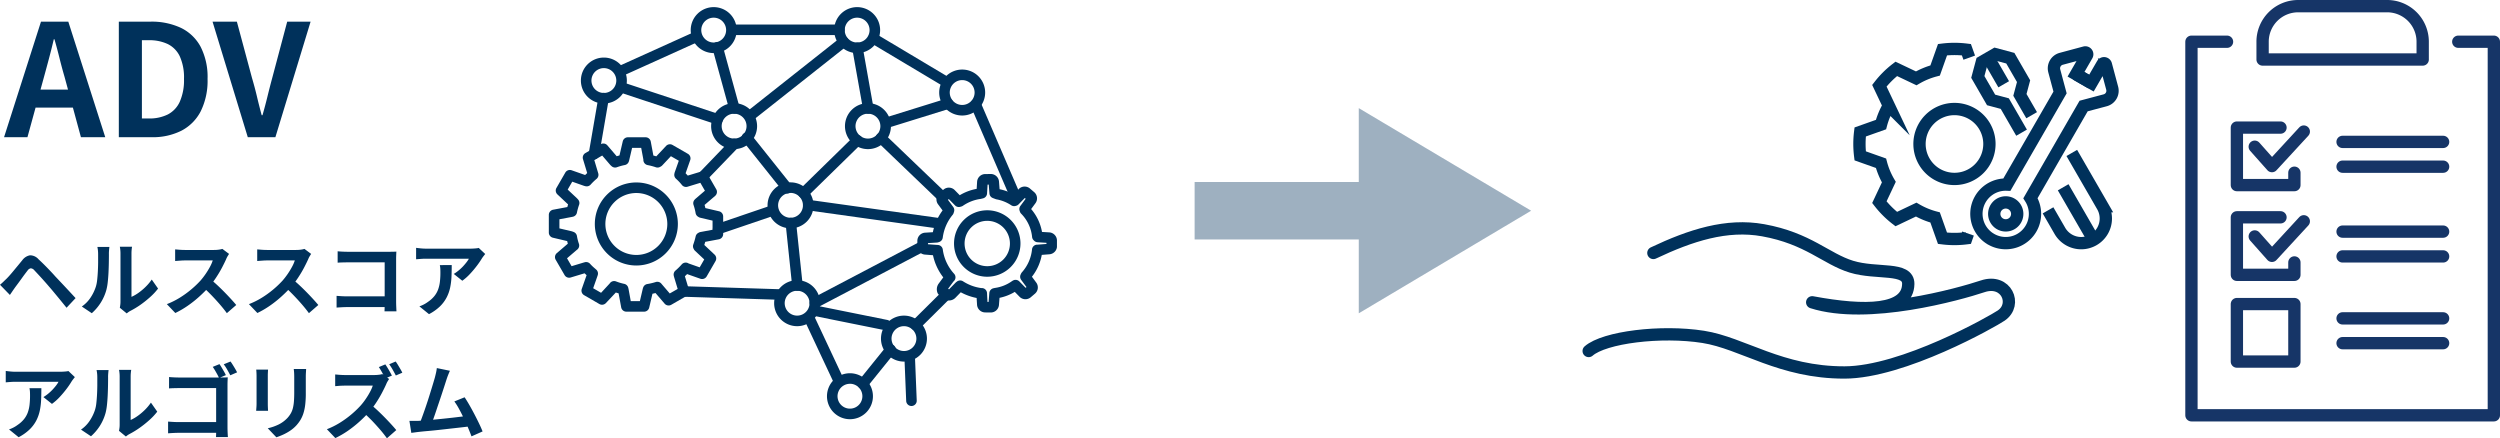 <svg xmlns="http://www.w3.org/2000/svg" xmlns:xlink="http://www.w3.org/1999/xlink" width="304.61" height="53.407" viewBox="0 0 304.61 53.407">
  <defs>
    <clipPath id="clip-path">
      <rect id="長方形_26604" data-name="長方形 26604" width="61.912" height="50.209" fill="#00315b"/>
    </clipPath>
  </defs>
  <g id="グループ_27386" data-name="グループ 27386" transform="translate(-690.897 -6218.283)">
    <g id="グループ_27379" data-name="グループ 27379" transform="translate(757.768 6219.152)">
      <g id="グループ_27367" data-name="グループ 27367" clip-path="url(#clip-path)">
        <path id="パス_14469" data-name="パス 14469" d="M11.6,84.77H9.449a.643.643,0,0,1-.632-.524L8.5,82.536c-.117-.032-.228-.066-.336-.1L6.952,83.723a.643.643,0,0,1-.79.117L4.3,82.762a.643.643,0,0,1-.285-.77l.588-1.67c-.083-.073-.166-.149-.247-.228l-1.694.512a.643.643,0,0,1-.743-.294L.837,78.446a.643.643,0,0,1,.138-.809l1.341-1.15c-.03-.106-.056-.211-.08-.319L.5,75.76a.643.643,0,0,1-.5-.626V72.979a.643.643,0,0,1,.524-.632l1.732-.325c.027-.1.057-.21.091-.32l-1.3-1.22a.643.643,0,0,1-.117-.79l1.077-1.866a.643.643,0,0,1,.77-.285l1.647.579c.084-.084.168-.162.251-.238l-.512-1.695a.642.642,0,0,1,.294-.743l1.866-1.077a.643.643,0,0,1,.809.138l1.138,1.327c.109-.034.221-.066.338-.1l.4-1.71a.643.643,0,0,1,.626-.5h2.155a.643.643,0,0,1,.632.524l.318,1.7q.178.044.355.1l1.192-1.27a.642.642,0,0,1,.79-.117l1.866,1.077a.643.643,0,0,1,.285.77l-.563,1.6c.095.1.182.19.266.285l1.65-.5a.642.642,0,0,1,.743.294L20.4,69.854a.643.643,0,0,1-.138.81l-1.284,1.1c.035.127.066.254.095.384l1.669.391a.643.643,0,0,1,.5.626v2.155a.643.643,0,0,1-.524.632l-1.661.311c-.036.131-.075.259-.113.38l1.25,1.174a.643.643,0,0,1,.117.79l-1.077,1.866a.644.644,0,0,1-.77.285l-1.616-.568q-.132.136-.27.265l.5,1.656a.643.643,0,0,1-.294.743l-1.866,1.077a.643.643,0,0,1-.809-.138L13,82.5q-.179.046-.374.087l-.395,1.684a.643.643,0,0,1-.626.5M9.983,83.485h1.111l.352-1.5c0-.019.01-.038.016-.057l.031-.094a.643.643,0,0,1,.5-.43,7.46,7.46,0,0,0,1.027-.243.644.644,0,0,1,.695.2l.051.062.968,1.129L15.7,82l-.446-1.477c0-.013-.007-.026-.01-.039l-.02-.087a.643.643,0,0,1,.209-.636,7.453,7.453,0,0,0,.762-.752A.643.643,0,0,1,17,78.877l.026.016,1.354.476.556-.963-1.125-1.056a.639.639,0,0,1-.127-.165l-.043-.081a.642.642,0,0,1-.04-.516,8.49,8.49,0,0,0,.288-.983.643.643,0,0,1,.328-.436l.076-.04a.642.642,0,0,1,.183-.064l1.474-.276V73.676l-1.5-.352a.644.644,0,0,1-.19-.078l-.078-.048a.642.642,0,0,1-.295-.428,6.4,6.4,0,0,0-.253-1,.643.643,0,0,1,.14-.655l.059-.062a.588.588,0,0,1,.048-.045l1.138-.976-.556-.963-1.524.465a.643.643,0,0,1-.714-.189,6.122,6.122,0,0,0-.719-.763.642.642,0,0,1-.21-.606l.016-.086a.672.672,0,0,1,.025-.093l.5-1.415-.963-.556-1.056,1.125a.652.652,0,0,1-.154.12l-.1.057a.642.642,0,0,1-.523.048,7.388,7.388,0,0,0-1-.265.643.643,0,0,1-.522-.631v-.052l-.265-1.416H10.146l-.352,1.5c0,.012-.006.024-.009.036l-.031.106a.643.643,0,0,1-.5.45,6.443,6.443,0,0,0-.966.271.643.643,0,0,1-.651-.141l-.111-.1a.646.646,0,0,1-.046-.048l-.976-1.139-.963.556.486,1.628a.643.643,0,0,1-.2.65,6.615,6.615,0,0,0-.726.7.642.642,0,0,1-.653.2l-.132-.035-.047-.014-1.415-.5-.556.963L3.424,70.95c.016.015.032.032.047.049l.1.111a.642.642,0,0,1,.121.63,6.83,6.83,0,0,0-.266.957.643.643,0,0,1-.5.506l-.149.031-1.487.279v1.111l1.5.352A.66.66,0,0,1,2.866,75l.15.056a.644.644,0,0,1,.409.492,5.685,5.685,0,0,0,.242.953.642.642,0,0,1-.21.709l-.11.087-1.129.968.556.963,1.477-.446a.658.658,0,0,1,.07-.017.644.644,0,0,1,.716.186,5.332,5.332,0,0,0,.556.533l.183.161a.643.643,0,0,1,.181.683l-.054.163-.5,1.424.963.556,1.051-1.136a.643.643,0,0,1,.759-.256,6.521,6.521,0,0,0,1,.3.643.643,0,0,1,.5.474l.031.124c0,.013.006.026.008.038Z" transform="translate(0 -47.664)" fill="#00315b"/>
        <path id="パス_14470" data-name="パス 14470" d="M27.5,95.658A5.059,5.059,0,1,1,32.563,90.6,5.065,5.065,0,0,1,27.5,95.658m0-8.832A3.773,3.773,0,1,0,31.277,90.6,3.777,3.777,0,0,0,27.5,86.826" transform="translate(-16.84 -64.177)" fill="#00315b"/>
        <path id="パス_14471" data-name="パス 14471" d="M201.738,107.208a4.048,4.048,0,1,1,4.048-4.048,4.053,4.053,0,0,1-4.048,4.048m0-6.811a2.763,2.763,0,1,0,2.763,2.763,2.766,2.766,0,0,0-2.763-2.763" transform="translate(-148.318 -74.359)" fill="#00315b"/>
        <path id="パス_14472" data-name="パス 14472" d="M18.444,30.2a2.8,2.8,0,1,1,2.8-2.8,2.8,2.8,0,0,1-2.8,2.8m0-4.315A1.514,1.514,0,1,0,19.959,27.4a1.516,1.516,0,0,0-1.514-1.514" transform="translate(-11.737 -18.455)" fill="#00315b"/>
        <path id="パス_14473" data-name="パス 14473" d="M109.51,91.1a2.8,2.8,0,1,1,2.8-2.8,2.8,2.8,0,0,1-2.8,2.8m0-4.315a1.514,1.514,0,1,0,1.514,1.514,1.516,1.516,0,0,0-1.514-1.514" transform="translate(-80.06 -64.149)" fill="#00315b"/>
        <path id="パス_14474" data-name="パス 14474" d="M147.283,52.452a2.8,2.8,0,1,1,2.8-2.8,2.8,2.8,0,0,1-2.8,2.8m0-4.315a1.515,1.515,0,1,0,1.514,1.514,1.516,1.516,0,0,0-1.514-1.514" transform="translate(-108.399 -35.151)" fill="#00315b"/>
        <path id="パス_14475" data-name="パス 14475" d="M81.985,52.452a2.8,2.8,0,1,1,2.8-2.8,2.8,2.8,0,0,1-2.8,2.8m0-4.315A1.515,1.515,0,1,0,83.5,49.652a1.516,1.516,0,0,0-1.514-1.514" transform="translate(-59.409 -35.151)" fill="#00315b"/>
        <path id="パス_14476" data-name="パス 14476" d="M112.731,138.832a2.8,2.8,0,1,1,2.8-2.8,2.8,2.8,0,0,1-2.8,2.8m0-4.315a1.514,1.514,0,1,0,1.514,1.514,1.516,1.516,0,0,0-1.514-1.514" transform="translate(-82.477 -99.958)" fill="#00315b"/>
        <path id="パス_14477" data-name="パス 14477" d="M164.852,156.108a2.8,2.8,0,1,1,2.8-2.8,2.8,2.8,0,0,1-2.8,2.8m0-4.315a1.514,1.514,0,1,0,1.514,1.514,1.516,1.516,0,0,0-1.514-1.514" transform="translate(-121.581 -112.92)" fill="#00315b"/>
        <path id="パス_14478" data-name="パス 14478" d="M138.5,184.219a2.8,2.8,0,1,1,2.8-2.8,2.8,2.8,0,0,1-2.8,2.8m0-4.315a1.514,1.514,0,1,0,1.514,1.514A1.516,1.516,0,0,0,138.5,179.9" transform="translate(-101.809 -134.01)" fill="#00315b"/>
        <path id="パス_14479" data-name="パス 14479" d="M72.029,5.6a2.8,2.8,0,1,1,2.8-2.8,2.8,2.8,0,0,1-2.8,2.8m0-4.315A1.514,1.514,0,1,0,73.543,2.8a1.516,1.516,0,0,0-1.514-1.514" transform="translate(-51.94 -0.001)" fill="#00315b"/>
        <path id="パス_14480" data-name="パス 14480" d="M142.012,5.6a2.8,2.8,0,1,1,2.8-2.8,2.8,2.8,0,0,1-2.8,2.8m0-4.315A1.514,1.514,0,1,0,143.527,2.8a1.516,1.516,0,0,0-1.514-1.514" transform="translate(-104.445 -0.001)" fill="#00315b"/>
        <path id="パス_14481" data-name="パス 14481" d="M193.255,36.054a2.8,2.8,0,1,1,2.8-2.8,2.8,2.8,0,0,1-2.8,2.8m0-4.315a1.514,1.514,0,1,0,1.514,1.514,1.516,1.516,0,0,0-1.514-1.514" transform="translate(-142.89 -22.848)" fill="#00315b"/>
        <path id="パス_14482" data-name="パス 14482" d="M20.093,49.96a.629.629,0,0,1-.11-.009.643.643,0,0,1-.525-.742l1.17-6.8a.643.643,0,1,1,1.267.218l-1.17,6.8a.643.643,0,0,1-.633.534" transform="translate(-14.592 -31.415)" fill="#00315b"/>
        <path id="パス_14483" data-name="パス 14483" d="M33.563,17.387a.643.643,0,0,1-.265-1.229l9.068-4.1a.643.643,0,1,1,.529,1.172l-9.068,4.1a.642.642,0,0,1-.264.057" transform="translate(-24.698 -9.007)" fill="#00315b"/>
        <path id="パス_14484" data-name="パス 14484" d="M101.409,9.779h-12.8a.643.643,0,0,1,0-1.286h12.8a.643.643,0,0,1,0,1.286" transform="translate(-65.999 -6.372)" fill="#00315b"/>
        <path id="パス_14485" data-name="パス 14485" d="M164.954,19.068a.638.638,0,0,1-.329-.091l-8.7-5.192a.643.643,0,0,1,.659-1.1l8.7,5.192a.643.643,0,0,1-.33,1.2" transform="translate(-116.747 -9.446)" fill="#00315b"/>
        <path id="パス_14486" data-name="パス 14486" d="M210.858,56.617a.643.643,0,0,1-.591-.389L205.733,45.7a.643.643,0,0,1,1.181-.508l4.534,10.531a.643.643,0,0,1-.59.9" transform="translate(-154.313 -33.612)" fill="#00315b"/>
        <path id="パス_14487" data-name="パス 14487" d="M177.043,142.616a.643.643,0,0,1-.453-1.1l3.77-3.737a.643.643,0,0,1,.905.913l-3.77,3.737a.641.641,0,0,1-.453.186" transform="translate(-132.345 -103.23)" fill="#00315b"/>
        <path id="パス_14488" data-name="パス 14488" d="M75.643,137.81h-.02L64,137.444a.643.643,0,0,1,.04-1.285l11.628.366a.643.643,0,0,1-.02,1.285" transform="translate(-47.546 -102.154)" fill="#00315b"/>
        <path id="パス_14489" data-name="パス 14489" d="M174.333,174.481a.643.643,0,0,1-.642-.617l-.22-5.411a.643.643,0,0,1,1.285-.052l.219,5.411a.643.643,0,0,1-.616.669h-.026" transform="translate(-130.148 -125.881)" fill="#00315b"/>
        <path id="パス_14490" data-name="パス 14490" d="M129.09,158.814a.643.643,0,0,1-.583-.37l-3.291-7.021a.643.643,0,1,1,1.164-.546l3.291,7.02a.643.643,0,0,1-.582.916" transform="translate(-93.899 -112.919)" fill="#00315b"/>
        <path id="パス_14491" data-name="パス 14491" d="M45.263,41.764a.649.649,0,0,1-.2-.033l-11.7-3.876a.643.643,0,0,1,.4-1.221l11.7,3.876a.643.643,0,0,1-.2,1.253" transform="translate(-24.698 -27.461)" fill="#00315b"/>
        <path id="パス_14492" data-name="パス 14492" d="M82.46,25.728a.643.643,0,0,1-.62-.473L79.793,17.8a.643.643,0,0,1,1.24-.341l2.048,7.459a.644.644,0,0,1-.62.814" transform="translate(-59.848 -12.741)" fill="#00315b"/>
        <path id="パス_14493" data-name="パス 14493" d="M73.092,69.435a.643.643,0,0,1-.463-1.089L76.5,64.324a.643.643,0,0,1,.926.892l-3.876,4.022a.641.641,0,0,1-.463.2" transform="translate(-54.355 -48.112)" fill="#00315b"/>
        <path id="パス_14494" data-name="パス 14494" d="M99.661,68.627a.642.642,0,0,1-.5-.242l-4.9-6.143a.643.643,0,1,1,1.005-.8l4.9,6.143a.643.643,0,0,1-.5,1.044" transform="translate(-70.612 -45.915)" fill="#00315b"/>
        <path id="パス_14495" data-name="パス 14495" d="M97.1,24.483a.643.643,0,0,1-.4-1.147l11.189-8.848a.643.643,0,1,1,.8,1.008L97.5,24.344a.64.64,0,0,1-.4.139" transform="translate(-72.371 -10.765)" fill="#00315b"/>
        <path id="パス_14496" data-name="パス 14496" d="M149.954,25.948a.643.643,0,0,1-.632-.53l-1.316-7.386a.643.643,0,0,1,1.266-.226l1.316,7.386a.643.643,0,0,1-.52.746.653.653,0,0,1-.114.01" transform="translate(-111.035 -12.961)" fill="#00315b"/>
        <path id="パス_14497" data-name="パス 14497" d="M122.286,70.091a.643.643,0,0,1-.45-1.1l6.582-6.435a.643.643,0,1,1,.9.92l-6.581,6.435a.642.642,0,0,1-.45.183" transform="translate(-91.263 -46.794)" fill="#00315b"/>
        <path id="パス_14498" data-name="パス 14498" d="M116.94,111.67a.643.643,0,0,1-.639-.575l-.8-7.605a.643.643,0,0,1,1.279-.135l.8,7.605a.643.643,0,0,1-.572.707.634.634,0,0,1-.068,0" transform="translate(-86.65 -77.11)" fill="#00315b"/>
        <path id="パス_14499" data-name="パス 14499" d="M80.7,100.182a.643.643,0,0,1-.207-1.252l6.655-2.267a.643.643,0,1,1,.415,1.217l-6.655,2.267a.64.64,0,0,1-.207.034" transform="translate(-60.067 -72.497)" fill="#00315b"/>
        <path id="パス_14500" data-name="パス 14500" d="M140.46,97.489a.641.641,0,0,1-.09-.006l-15.831-2.209A.643.643,0,0,1,124.717,94l15.831,2.209a.643.643,0,0,1-.088,1.28" transform="translate(-93.021 -70.52)" fill="#00315b"/>
        <path id="パス_14501" data-name="パス 14501" d="M162.694,48.134a.643.643,0,0,1-.191-1.257l7.532-2.34a.643.643,0,1,1,.382,1.228l-7.532,2.34a.643.643,0,0,1-.191.029" transform="translate(-121.58 -33.392)" fill="#00315b"/>
        <path id="パス_14502" data-name="パス 14502" d="M127.85,122.335a.643.643,0,0,1-.3-1.212l13.1-6.882a.643.643,0,1,1,.6,1.138l-13.1,6.882a.638.638,0,0,1-.3.074" transform="translate(-95.437 -85.654)" fill="#00315b"/>
        <path id="パス_14503" data-name="パス 14503" d="M136.552,148.571a.659.659,0,0,1-.128-.013l-8.7-1.755a.643.643,0,1,1,.254-1.26l8.7,1.755a.643.643,0,0,1-.126,1.273" transform="translate(-95.437 -109.185)" fill="#00315b"/>
        <path id="パス_14504" data-name="パス 14504" d="M151.274,170.016a.643.643,0,0,1-.5-1.047l3.364-4.168a.643.643,0,1,1,1,.807l-3.364,4.168a.642.642,0,0,1-.5.239" transform="translate(-113.013 -123.464)" fill="#00315b"/>
        <path id="パス_14505" data-name="パス 14505" d="M167.62,69.734a.64.64,0,0,1-.445-.179l-7.561-7.249a.643.643,0,0,1,.89-.928l7.561,7.249a.643.643,0,0,1-.445,1.107" transform="translate(-119.603 -45.915)" fill="#00315b"/>
        <path id="パス_14506" data-name="パス 14506" d="M188.722,98.287h-.008l-.685-.006a1,1,0,0,1-.983-.933l-.05-.828a6.651,6.651,0,0,1-1.932-.695l-.682.7a1.108,1.108,0,0,1-1.323.147.641.641,0,0,1-.131-.087l-.521-.444a.641.641,0,0,1-.193-.285,1.187,1.187,0,0,1,.138-1.062l.579-.784a6.712,6.712,0,0,1-1.254-2.7l-.995-.078a1,1,0,0,1-.915-1l.006-.685a1,1,0,0,1,.933-.983l.957-.058a6.742,6.742,0,0,1,1.184-2.654l-.555-.751a1,1,0,0,1,.155-1.347l.521-.444a1,1,0,0,1,1.354.061l.616.628A6.194,6.194,0,0,1,187,83.224l.053-.87a1,1,0,0,1,.983-.933l.685-.006a1,1,0,0,1,1,.916l.074.936a6.079,6.079,0,0,1,1.7.624l.639-.651a1,1,0,0,1,1.354-.06l.521.445a1,1,0,0,1,.155,1.346l-.527.714a5.863,5.863,0,0,1,1.324,2.788l.889.054a1,1,0,0,1,.933.983l.006.685a1,1,0,0,1-.916,1l-.94.074a6.051,6.051,0,0,1-1.2,2.662l.528.715a1,1,0,0,1-.155,1.347l-.521.444a1,1,0,0,1-1.354-.06l-.587-.6a5.9,5.9,0,0,1-1.859.725l-.069.87a1,1,0,0,1-.99.916m-.41-1.29h.14l.086-1.085a.643.643,0,0,1,.5-.576l.149-.034.05-.009a4.65,4.65,0,0,0,2.077-.837.671.671,0,0,1,.069-.042l.052-.028a.643.643,0,0,1,.762.117l.762.777.106-.091-.646-.876a.643.643,0,0,1-.06-.665l.06-.123a.643.643,0,0,1,.1-.144,4.9,4.9,0,0,0,1.223-2.8.642.642,0,0,1,.629-.561h.065l1.064-.084v-.14l-1.087-.066a.645.645,0,0,1-.423-.194l-.061-.063a.64.64,0,0,1-.178-.378,4.688,4.688,0,0,0-1.343-2.855.641.641,0,0,1-.138-.229l-.039-.114a.642.642,0,0,1,.09-.592l.647-.876-.107-.091-.762.777a.642.642,0,0,1-.284.168l-.077.022a.643.643,0,0,1-.529-.082,4.84,4.84,0,0,0-1.808-.723.654.654,0,0,1-.1-.03l-.337-.129a.643.643,0,0,1-.411-.55l-.086-1.085h-.14l-.066,1.087a.643.643,0,0,1-.486.585l-.255.063a.561.561,0,0,1-.058.011,4.965,4.965,0,0,0-2.141.833.639.639,0,0,1-.181.086l-.136.04a.644.644,0,0,1-.639-.167l-.762-.777-.107.091.647.876a.642.642,0,0,1,.094.581l-.053.164a.654.654,0,0,1-.115.21,5.459,5.459,0,0,0-1.206,2.781.643.643,0,0,1-.437.529l-.114.037a.638.638,0,0,1-.162.031l-1.087.066v.14l1.173.085a.643.643,0,0,1,.632.557,5.447,5.447,0,0,0,1.38,2.954.643.643,0,0,1-.044.91l-.038.035-.647.876.1.085.808-.823a.626.626,0,0,1,.074-.065l.1-.074a.643.643,0,0,1,.734-.025,5.413,5.413,0,0,0,2.215.822h.066a.643.643,0,0,1,.642.6ZM184.95,84.752h0Z" transform="translate(-134.87 -61.082)" fill="#00315b"/>
      </g>
    </g>
    <path id="合体_16" data-name="合体 16" d="M-9463,23042h-20v-7h20v-9l21,12.5-21,12.5Z" transform="translate(10319.455 -16794.543)" fill="rgba(0,49,91,0.38)"/>
    <g id="グループ_27387" data-name="グループ 27387" transform="translate(1)">
      <g id="グループ_27561" data-name="グループ 27561" transform="translate(956.162 6218.283)">
        <path id="パス_14546" data-name="パス 14546" d="M28.925,7.25H9.419V5.085A4.333,4.333,0,0,1,13.75.75H24.59a4.333,4.333,0,0,1,4.335,4.331V7.25Z" fill="none" stroke="#163567" stroke-linecap="round" stroke-linejoin="round" stroke-width="1.5"/>
        <path id="パス_14547" data-name="パス 14547" d="M33.26,5.084h4.335V50.6H.75V5.084H5.085" fill="none" stroke="#163567" stroke-linecap="round" stroke-linejoin="round" stroke-width="1.5"/>
        <path id="パス_14548" data-name="パス 14548" d="M8.461,17.876l2.1,2.363,3.878-4.209" fill="none" stroke="#163567" stroke-linecap="round" stroke-linejoin="round" stroke-width="1.5"/>
        <line id="線_152" data-name="線 152" x2="12.252" transform="translate(19.162 17.289)" fill="none" stroke="#163567" stroke-linecap="round" stroke-linejoin="round" stroke-width="1.5"/>
        <line id="線_153" data-name="線 153" x2="12.252" transform="translate(19.162 20.309)" fill="none" stroke="#163567" stroke-linecap="round" stroke-linejoin="round" stroke-width="1.5"/>
        <path id="パス_14549" data-name="パス 14549" d="M13.293,21.043v1.51H6.286V15.546H11.6" fill="none" stroke="#163567" stroke-linecap="round" stroke-linejoin="round" stroke-width="1.5"/>
        <path id="パス_14550" data-name="パス 14550" d="M8.461,28.809l2.1,2.363,3.878-4.209" fill="none" stroke="#163567" stroke-linecap="round" stroke-linejoin="round" stroke-width="1.5"/>
        <line id="線_154" data-name="線 154" x2="12.252" transform="translate(19.162 28.221)" fill="none" stroke="#163567" stroke-linecap="round" stroke-linejoin="round" stroke-width="1.5"/>
        <line id="線_155" data-name="線 155" x2="12.252" transform="translate(19.162 31.242)" fill="none" stroke="#163567" stroke-linecap="round" stroke-linejoin="round" stroke-width="1.5"/>
        <path id="パス_14551" data-name="パス 14551" d="M13.293,31.976v1.51H6.286V26.479H11.6" fill="none" stroke="#163567" stroke-linecap="round" stroke-linejoin="round" stroke-width="1.5"/>
        <line id="線_156" data-name="線 156" x2="12.252" transform="translate(19.162 38.791)" fill="none" stroke="#163567" stroke-linecap="round" stroke-linejoin="round" stroke-width="1.5"/>
        <line id="線_157" data-name="線 157" x2="12.252" transform="translate(19.162 41.813)" fill="none" stroke="#163567" stroke-linecap="round" stroke-linejoin="round" stroke-width="1.5"/>
        <rect id="長方形_26646" data-name="長方形 26646" width="7.007" height="7.007" transform="translate(6.286 37.049)" fill="none" stroke="#163567" stroke-linecap="round" stroke-linejoin="round" stroke-width="1.5"/>
      </g>
      <g id="グループ_28019" data-name="グループ 28019" transform="translate(-526.34 3088.588)">
        <g id="グループ_27323" data-name="グループ 27323" transform="translate(1409.807 3157.522)">
          <path id="パス_14468" data-name="パス 14468" d="M5.906,20.847c1.911-1.672,8.81-2.534,13.961-1.721,4.813.76,9.421,4.354,17.216,4.338,7.125-.015,18.071-6.241,19.091-6.936,1.988-1.356.617-4.52-2.25-3.565S39.908,17.07,33.14,14.914c6.512,1.213,11.656,1.094,11.706-2.234.031-2.117-3.822-1.151-6.928-2.106S32.675,7.132,27.165,6.135c-4.449-.805-8.836.617-13.375,2.767" transform="translate(-5.906 -5.907)" fill="none" stroke="#00315b" stroke-linecap="round" stroke-linejoin="round" stroke-width="1.5"/>
        </g>
        <g id="グループ_27996" data-name="グループ 27996" transform="translate(1442.798 3135.658)">
          <path id="パス_15635" data-name="パス 15635" d="M18.379,6.063l-.346-.972a11.711,11.711,0,0,0-2.909,0l-.9,2.535h0a9.19,9.19,0,0,0-2.305.957h0L9.487,7.428A11.427,11.427,0,0,0,7.428,9.484l1.155,2.433h0a9.2,9.2,0,0,0-.956,2.3h0l-2.535.9a11.718,11.718,0,0,0,0,2.909l2.535.9h0a9.2,9.2,0,0,0,.956,2.3h0L7.428,23.673a11.427,11.427,0,0,0,2.059,2.056l2.428-1.155h0a9.2,9.2,0,0,0,2.305.957h0l.9,2.535a11.711,11.711,0,0,0,2.909,0l.2-.574" transform="translate(-5 -5)" fill="none" stroke="#00315b" stroke-miterlimit="10" stroke-width="1.5"/>
          <path id="パス_15636" data-name="パス 15636" d="M77.163,72.9A4.259,4.259,0,1,1,72.9,68.64,4.259,4.259,0,0,1,77.163,72.9Z" transform="translate(-61.325 -61.319)" fill="none" stroke="#00315b" stroke-miterlimit="10" stroke-width="1.5"/>
          <path id="パス_15637" data-name="パス 15637" d="M135.736,20.142,133.693,16.6l-1.671-.448-1.616-2.8.49-1.829,1.64-.947,1.829.49,1.616,2.8-.448,1.67,1.431,2.478" transform="translate(-115.981 -9.939)" fill="none" stroke="#00315b" stroke-miterlimit="10" stroke-width="1.5"/>
          <path id="パス_15638" data-name="パス 15638" d="M207.677,115.163l3.746,6.489a3,3,0,1,1-5.2,3l-1.44-2.495" transform="translate(-181.803 -102.491)" fill="none" stroke="#00315b" stroke-miterlimit="10" stroke-width="1.5"/>
          <line id="線_197" data-name="線 197" x2="1.842" y2="3.191" transform="translate(15.736 1.115)" fill="none" stroke="#00315b" stroke-miterlimit="10" stroke-width="1.5"/>
          <line id="線_198" data-name="線 198" x2="3.699" y2="6.406" transform="translate(24.823 16.854)" fill="none" stroke="#00315b" stroke-miterlimit="10" stroke-width="1.5"/>
          <path id="パス_15639" data-name="パス 15639" d="M130.631,31.309a3.567,3.567,0,0,0,4.942-4.908l6.477-11.232,2.633-.7a1.2,1.2,0,0,0,.848-1.471l-.768-2.872a.232.232,0,0,0-.426-.056L143,12.378,141.12,11.3l1.338-2.316a.232.232,0,0,0-.261-.341l-2.873.772a1.2,1.2,0,0,0-.851,1.471l.706,2.63L132.7,24.745a3.566,3.566,0,0,0-2.073,6.564Z" transform="translate(-114.734 -8.213)" fill="none" stroke="#00315b" stroke-miterlimit="10" stroke-width="1.5"/>
          <path id="パス_15640" data-name="パス 15640" d="M148.451,170.109a1.4,1.4,0,1,1,1.917-.514A1.4,1.4,0,0,1,148.451,170.109Z" transform="translate(-131.328 -148.799)" fill="none" stroke="#00315b" stroke-miterlimit="10" stroke-width="1.5"/>
          <line id="線_199" data-name="線 199" x2="1.88" y2="1.083" transform="translate(26.386 3.083)" fill="none" stroke="#00315b" stroke-miterlimit="10" stroke-width="1.5"/>
        </g>
      </g>
    </g>
    <path id="パス_48202" data-name="パス 48202" d="M.43-3.02q.22-.18.4-.355t.415-.4q.18-.18.4-.43t.475-.56q.255-.31.525-.635t.52-.635a1.489,1.489,0,0,1,.92-.575,1.38,1.38,0,0,1,1.05.495q.34.31.7.67t.7.72q.345.36.635.69l.77.815q.43.455.875.935l.825.89L8.54-.22Q8.2-.64,7.825-1.1T7.09-1.99q-.36-.44-.66-.78-.22-.26-.48-.555t-.52-.58q-.26-.285-.48-.52L4.6-4.8a.613.613,0,0,0-.43-.225.625.625,0,0,0-.39.285q-.15.19-.345.45t-.4.55q-.21.29-.41.56l-.35.47q-.17.24-.34.49l-.3.44Zm14.6,2.8q.03-.15.055-.345a3.1,3.1,0,0,0,.025-.4V-6.79a4.319,4.319,0,0,0-.035-.59,2.344,2.344,0,0,0-.045-.27h1.49a2.26,2.26,0,0,0-.04.275,5.162,5.162,0,0,0-.03.6v5.23a4.931,4.931,0,0,0,.85-.49,7.076,7.076,0,0,0,.865-.725,6,6,0,0,0,.755-.895l.77,1.1a7.488,7.488,0,0,1-.995,1.06,12.759,12.759,0,0,1-1.2.95A10.3,10.3,0,0,1,16.3.17a2.414,2.414,0,0,0-.26.165q-.1.075-.17.135ZM10.4-.37a3.976,3.976,0,0,0,1.08-1.11,5.359,5.359,0,0,0,.62-1.28,4.065,4.065,0,0,0,.165-.815q.055-.485.085-1.04t.035-1.1q0-.545,0-1a4.543,4.543,0,0,0-.025-.515q-.025-.215-.065-.4h1.47a.872.872,0,0,0-.025.165q-.015.145-.03.34T13.7-6.73q0,.44-.01,1.025T13.65-4.51q-.03.61-.09,1.155a6.488,6.488,0,0,1-.16.925,5.789,5.789,0,0,1-.685,1.575,5.988,5.988,0,0,1-1.1,1.3ZM28.34-6.78q-.06.09-.175.28a2.135,2.135,0,0,0-.175.35q-.21.47-.515,1.05t-.69,1.165A11.527,11.527,0,0,1,25.97-2.84,16.681,16.681,0,0,1,24.735-1.6a13.531,13.531,0,0,1-1.42,1.13A10.888,10.888,0,0,1,21.79.42L20.76-.66a9.3,9.3,0,0,0,1.57-.78,11.726,11.726,0,0,0,1.41-1.02,11.672,11.672,0,0,0,1.12-1.07,8.991,8.991,0,0,0,.625-.81A9.54,9.54,0,0,0,26.01-5.2a4.335,4.335,0,0,0,.34-.785H22.96q-.21,0-.44.015l-.435.03-.315.025V-7.33q.15.01.37.03t.445.03q.225.01.375.01h3.53A4.219,4.219,0,0,0,27.1-7.3a2.6,2.6,0,0,0,.425-.09ZM26.1-3.67q.39.31.83.72t.87.85q.43.44.8.845t.615.7L28.07.44q-.37-.51-.845-1.06t-1-1.095Q25.7-2.26,25.16-2.75ZM38.34-6.78q-.06.09-.175.28a2.135,2.135,0,0,0-.175.35q-.21.47-.515,1.05t-.69,1.165A11.527,11.527,0,0,1,35.97-2.84,16.68,16.68,0,0,1,34.735-1.6a13.53,13.53,0,0,1-1.42,1.13A10.888,10.888,0,0,1,31.79.42L30.76-.66a9.3,9.3,0,0,0,1.57-.78,11.727,11.727,0,0,0,1.41-1.02,11.673,11.673,0,0,0,1.12-1.07,8.991,8.991,0,0,0,.625-.81A9.541,9.541,0,0,0,36.01-5.2a4.335,4.335,0,0,0,.34-.785H32.96q-.21,0-.44.015l-.435.03-.315.025V-7.33q.15.01.37.03t.445.03q.225.01.375.01h3.53A4.219,4.219,0,0,0,37.1-7.3a2.6,2.6,0,0,0,.425-.09ZM36.1-3.67q.39.31.83.72t.87.85q.43.44.8.845t.615.7L38.07.44q-.37-.51-.845-1.06t-1-1.095Q35.7-2.26,35.16-2.75ZM41.57-7.1q.28.03.63.045t.6.015h5.04q.22,0,.485-.005t.4-.015q-.01.17-.02.435t-.01.485V-.96q0,.26.015.61t.025.57H47.28q.01-.22.015-.485T47.3-.8V-5.75H42.81q-.32,0-.675.01t-.565.03Zm-.13,5.43q.26.02.585.04t.665.02h5.4V-.3H42.73q-.29,0-.665.02t-.625.04Zm18.11-5.1q-.08.1-.2.255t-.19.265a9.85,9.85,0,0,1-.61.895,12.6,12.6,0,0,1-.84,1,6.312,6.312,0,0,1-.95.845l-1.04-.83a4.8,4.8,0,0,0,.59-.42,5.521,5.521,0,0,0,.535-.5q.245-.265.43-.505a3.061,3.061,0,0,0,.285-.43H52.35q-.31,0-.59.02t-.63.05V-7.52q.29.04.6.07t.62.03h5.39q.14,0,.34-.01t.395-.03a1.453,1.453,0,0,0,.285-.05ZM55.47-5.42q0,.74-.03,1.43a8.043,8.043,0,0,1-.165,1.325,4.765,4.765,0,0,1-.43,1.2A4.265,4.265,0,0,1,54.03-.38,5.709,5.709,0,0,1,52.7.56L51.53-.39a3.922,3.922,0,0,0,.51-.215,3.66,3.66,0,0,0,.54-.335,3.558,3.558,0,0,0,.775-.7,2.878,2.878,0,0,0,.455-.8,4.128,4.128,0,0,0,.22-.95,9.759,9.759,0,0,0,.06-1.125q0-.23-.01-.445a2.9,2.9,0,0,0-.06-.455ZM9.55,8.23q-.08.1-.2.255t-.19.265a9.851,9.851,0,0,1-.61.9,12.6,12.6,0,0,1-.84,1,6.312,6.312,0,0,1-.95.845l-1.04-.83a4.8,4.8,0,0,0,.59-.42,5.521,5.521,0,0,0,.535-.5q.245-.265.43-.505A3.061,3.061,0,0,0,7.56,8.8H2.35q-.31,0-.59.02t-.63.05V7.48q.29.04.6.07t.62.03H7.74q.14,0,.34-.01t.4-.03a1.453,1.453,0,0,0,.285-.05ZM5.47,9.58q0,.74-.03,1.43a8.043,8.043,0,0,1-.165,1.325,4.765,4.765,0,0,1-.43,1.2,4.265,4.265,0,0,1-.815,1.08,5.709,5.709,0,0,1-1.33.94l-1.17-.95a3.922,3.922,0,0,0,.51-.215,3.66,3.66,0,0,0,.54-.335,3.558,3.558,0,0,0,.775-.7,2.878,2.878,0,0,0,.455-.8,4.129,4.129,0,0,0,.22-.95,9.759,9.759,0,0,0,.06-1.125q0-.23-.01-.445a2.9,2.9,0,0,0-.06-.455Zm9.46,5.2q.03-.15.055-.345a3.1,3.1,0,0,0,.025-.4V8.21a4.319,4.319,0,0,0-.035-.59,2.344,2.344,0,0,0-.045-.27h1.49a2.26,2.26,0,0,0-.04.275,5.161,5.161,0,0,0-.03.6v5.23a4.931,4.931,0,0,0,.85-.49,7.075,7.075,0,0,0,.865-.725,6,6,0,0,0,.755-.9l.77,1.1a7.488,7.488,0,0,1-1,1.06,12.759,12.759,0,0,1-1.2.95,10.3,10.3,0,0,1-1.19.72,2.414,2.414,0,0,0-.26.165q-.1.075-.17.135Zm-4.63-.15a3.976,3.976,0,0,0,1.08-1.11A5.359,5.359,0,0,0,12,12.24a4.065,4.065,0,0,0,.165-.815q.055-.485.085-1.04t.035-1.1q0-.545,0-1a4.543,4.543,0,0,0-.025-.515q-.025-.215-.065-.4h1.47a.872.872,0,0,0-.025.165q-.015.145-.03.34T13.6,8.27q0,.44-.01,1.025t-.04,1.195q-.03.61-.09,1.155a6.488,6.488,0,0,1-.16.925,5.789,5.789,0,0,1-.685,1.575,5.988,5.988,0,0,1-1.1,1.295ZM27.17,6.65q.13.18.275.425t.285.49q.14.245.22.425l-.83.35q-.09-.21-.225-.455T26.62,7.4q-.14-.235-.27-.415Zm1.35-.32q.13.18.28.42t.29.48q.14.24.23.42l-.83.36q-.16-.31-.375-.69a5.371,5.371,0,0,0-.425-.65ZM21.03,8.22q.28.03.63.045t.61.015H27.3q.23,0,.495-.005t.385-.015q-.01.17-.02.435t-.01.485v5.18q0,.26.015.61t.035.57H26.75q.01-.22.015-.485t0-.535V9.57h-4.5q-.32,0-.675.01t-.565.03Zm-.12,5.43q.25.02.58.04t.66.02h5.41v1.31H22.19q-.29,0-.665.02t-.615.04ZM37.73,7.24q-.01.21-.025.455t-.015.545v1.98a11.438,11.438,0,0,1-.075,1.4,5.5,5.5,0,0,1-.225,1.05,3.726,3.726,0,0,1-.365.8,4.628,4.628,0,0,1-.495.655,4.09,4.09,0,0,1-.76.645,6.04,6.04,0,0,1-.865.48,8.079,8.079,0,0,1-.8.315l-1.05-1.1a5.894,5.894,0,0,0,1.355-.475A3.741,3.741,0,0,0,35.46,13.2a3.17,3.17,0,0,0,.42-.58,2.564,2.564,0,0,0,.245-.645,5.212,5.212,0,0,0,.12-.805q.035-.45.035-1.03V8.24q0-.3-.015-.545T36.22,7.24Zm-4.64.08q-.01.18-.02.355t-.01.415v3.38q0,.19.01.44t.02.43H31.64q.01-.14.03-.4t.02-.48V8.09q0-.14-.01-.365t-.03-.405Zm14.29-.64q.13.19.285.445t.295.505q.14.25.22.42l-.81.34q-.15-.3-.365-.69t-.415-.69Zm1.26-.35q.14.19.29.44t.295.5a4.245,4.245,0,0,1,.225.425l-.79.34q-.16-.31-.38-.7a6.2,6.2,0,0,0-.43-.67Zm-.8,2.13q-.06.09-.175.28a2.136,2.136,0,0,0-.175.35q-.21.47-.515,1.05t-.69,1.17a10.306,10.306,0,0,1-.815,1.09,15.013,15.013,0,0,1-1.235,1.25,13.93,13.93,0,0,1-1.42,1.125,10.888,10.888,0,0,1-1.525.885l-1.03-1.08a9.3,9.3,0,0,0,1.57-.78,12.075,12.075,0,0,0,2.53-2.09,7.7,7.7,0,0,0,.625-.805q.3-.435.525-.86a4.479,4.479,0,0,0,.34-.775H42.46q-.21,0-.44.01t-.435.03q-.2.02-.315.02V7.91q.15.01.37.03t.445.03q.225.01.375.01h3.53a4.813,4.813,0,0,0,.6-.035,2.354,2.354,0,0,0,.425-.085ZM45.6,11.57q.39.31.83.72t.87.85q.43.44.8.845t.615.7l-1.14,1q-.37-.52-.845-1.07t-1-1.1Q45.2,12.98,44.66,12.49Zm9.65-4.11q-.1.22-.21.495t-.22.615l-.23.715q-.14.435-.31.95t-.355,1.06q-.185.545-.355,1.055t-.32.925q-.15.415-.26.675L51.51,14q.14-.32.31-.78t.36-1.005q.19-.545.375-1.115T52.9,10q.165-.53.3-.98t.215-.73q.1-.39.155-.645t.085-.515Zm1.79,3.23q.27.4.58.94t.615,1.125q.305.585.565,1.125t.43.97l-1.35.6q-.17-.46-.415-1.04t-.53-1.18q-.285-.6-.58-1.135a7.714,7.714,0,0,0-.565-.9Zm-5.62,2.87q.34-.02.825-.055t1.045-.09l1.145-.115q.585-.06,1.15-.125t1.055-.125q.49-.06.83-.11l.3,1.28q-.37.05-.885.11t-1.105.125l-1.2.135q-.61.07-1.19.13t-1.07.1q-.49.045-.83.085-.19.02-.445.055t-.5.065l-.23-1.46h.555Q51.18,13.57,51.42,13.56Z" transform="translate(690.467 6256)" fill="#00315b"/>
    <path id="パス_48203" data-name="パス 48203" d="M-.076,0l4.5-14.079H7.752L12.255,0H9.291L7.3-7.334q-.323-1.1-.617-2.289t-.618-2.309H5.985q-.266,1.14-.58,2.318t-.617,2.28L2.774,0ZM2.717-3.61V-5.8H9.4V-3.61ZM13.908,0V-14.079h3.857a8.357,8.357,0,0,1,3.715.76,5.383,5.383,0,0,1,2.394,2.3,8.07,8.07,0,0,1,.846,3.914,8.377,8.377,0,0,1-.836,3.952A5.483,5.483,0,0,1,21.527-.788,7.745,7.745,0,0,1,17.917,0ZM16.72-2.28h.855a5.026,5.026,0,0,0,2.289-.485,3.24,3.24,0,0,0,1.472-1.558,6.483,6.483,0,0,0,.513-2.784,6.225,6.225,0,0,0-.513-2.745,3.168,3.168,0,0,0-1.472-1.5,5.2,5.2,0,0,0-2.289-.465H16.72ZM29.621,0,25.327-14.079h2.964L30.134-7.22q.342,1.159.6,2.251t.579,2.289h.1q.342-1.2.608-2.289T32.6-7.22l1.824-6.859h2.85L32.984,0Z" transform="translate(691.467 6235)" fill="#00315b"/>
  </g>
</svg>
